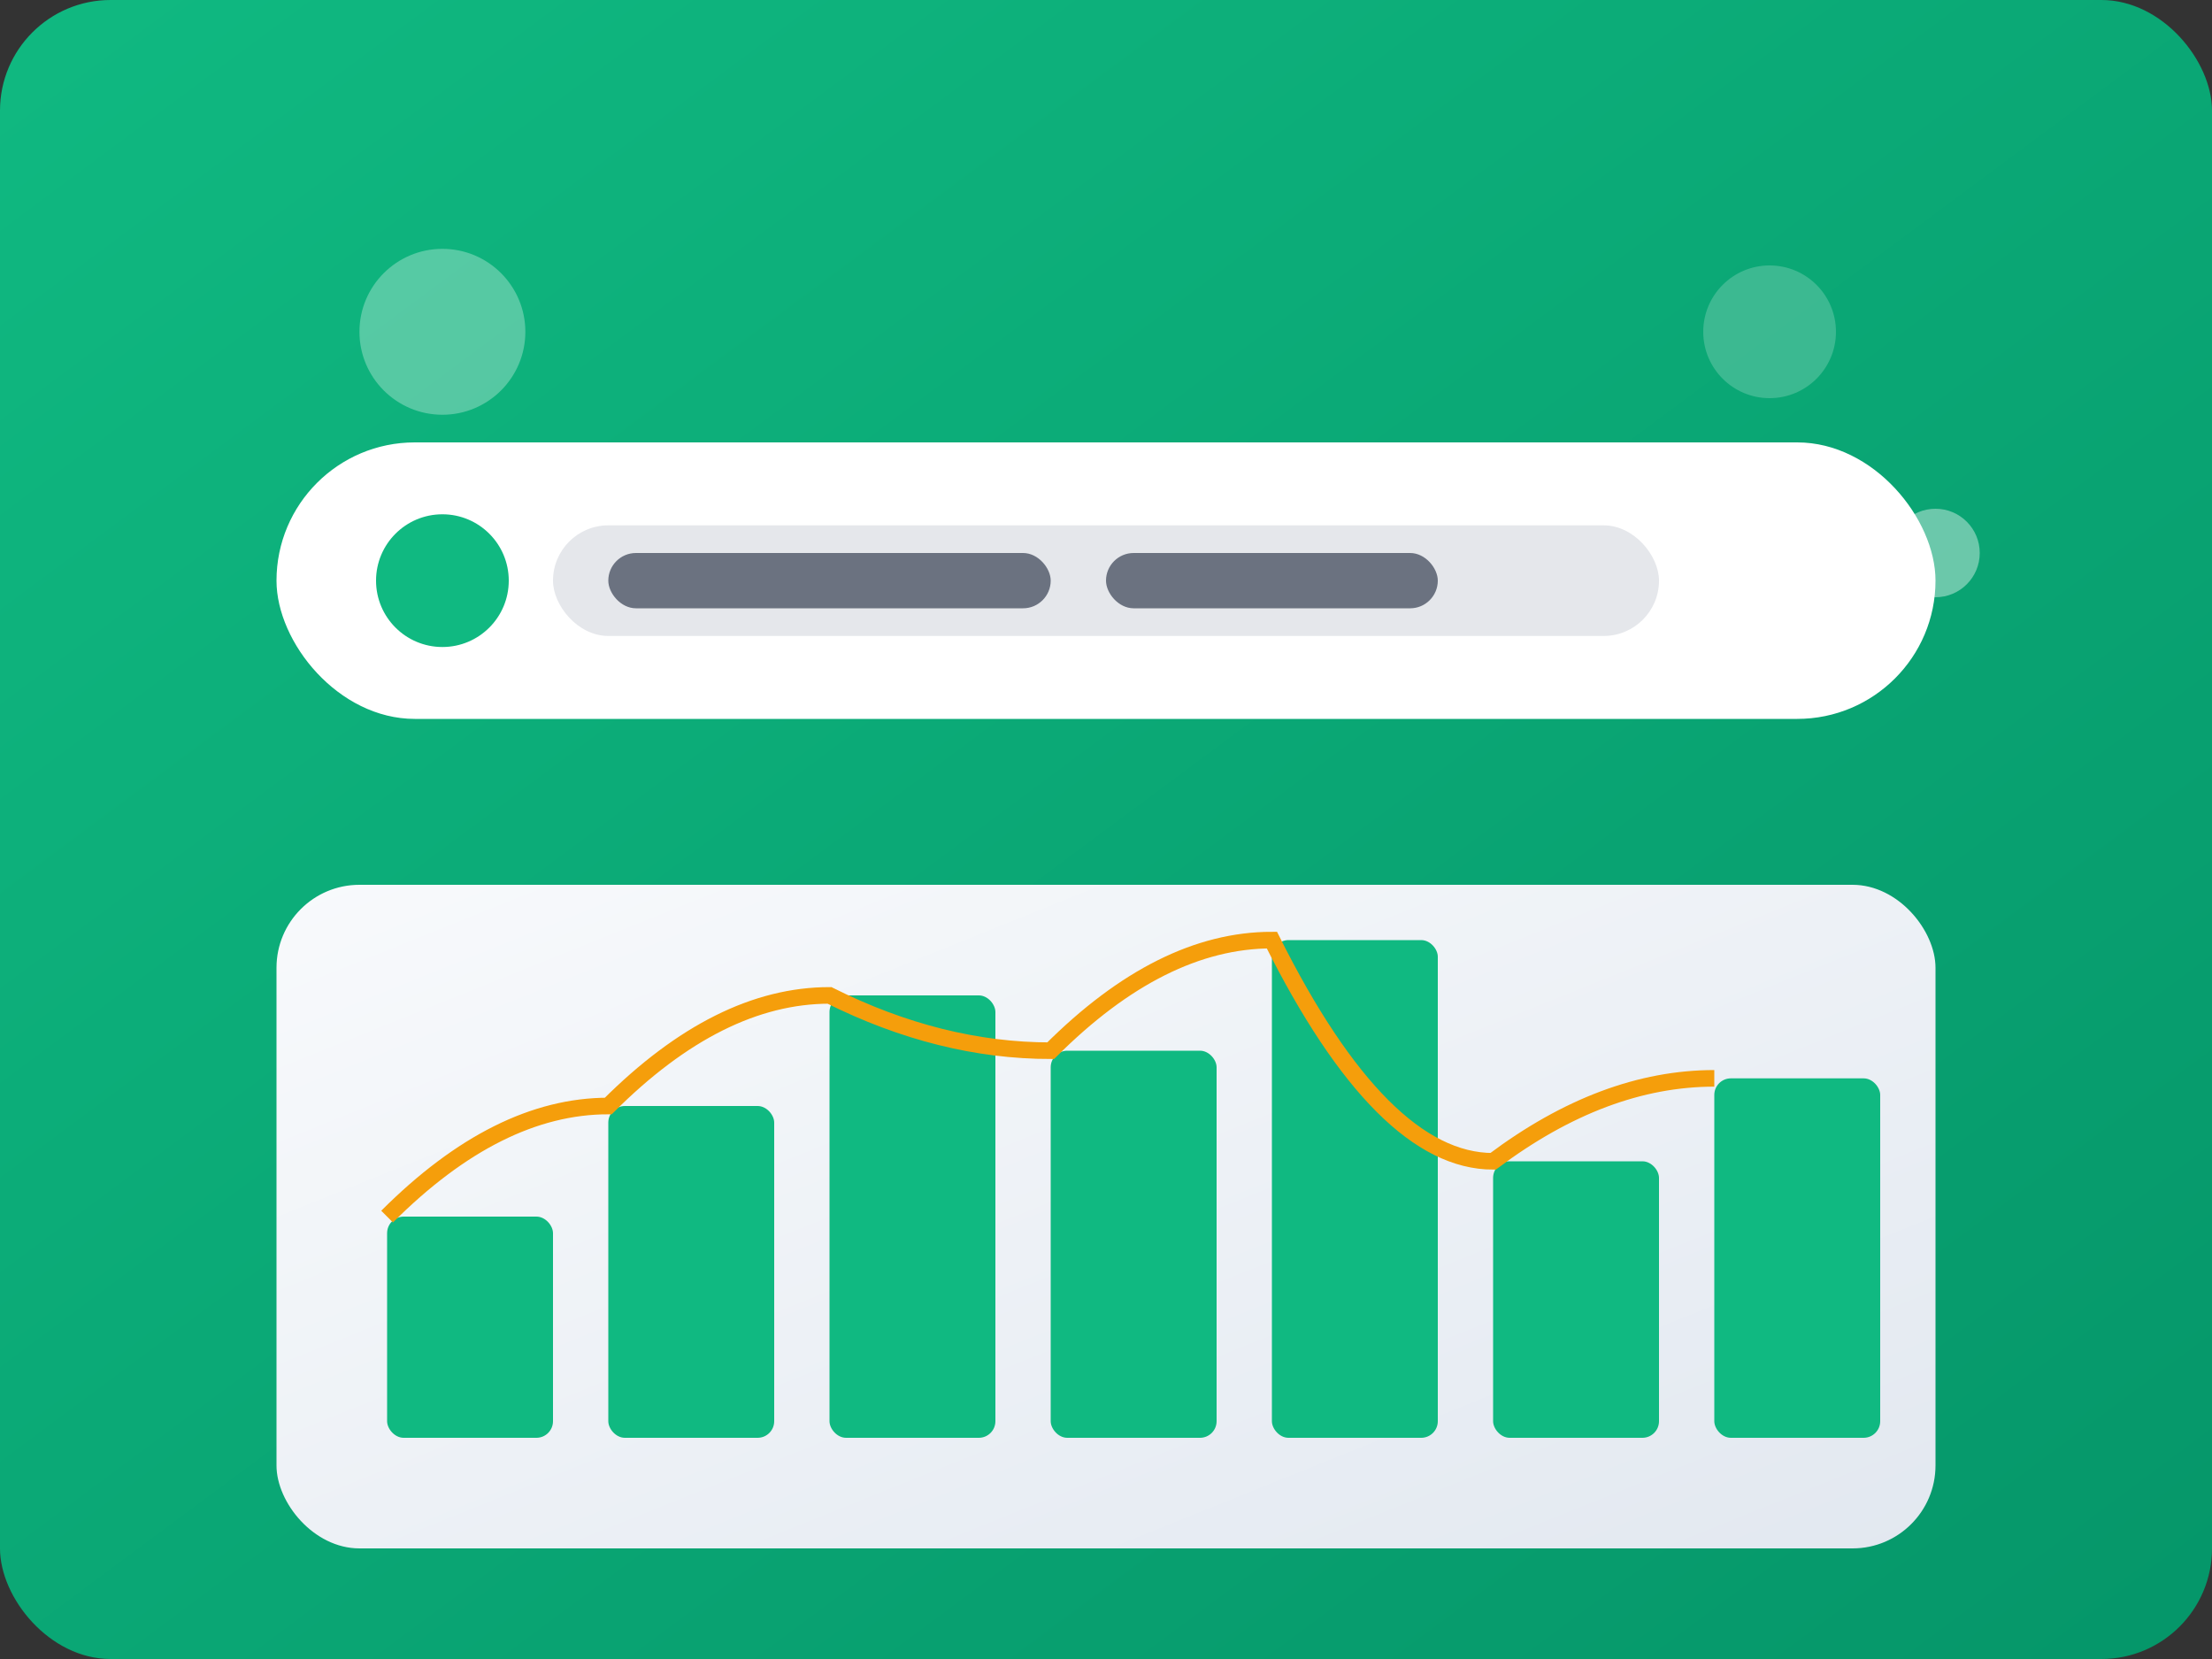 <svg width="400" height="300" xmlns="http://www.w3.org/2000/svg">
  <rect width="100%" height="100%" fill="#333333" stroke="none"/>
  <defs>
    <linearGradient id="seoGradient" x1="0%" y1="0%" x2="100%" y2="100%">
      <stop offset="0%" style="stop-color:#10b981;stop-opacity:1" />
      <stop offset="100%" style="stop-color:#059669;stop-opacity:1" />
    </linearGradient>
    <linearGradient id="chartGradient" x1="0%" y1="0%" x2="100%" y2="100%">
      <stop offset="0%" style="stop-color:#f8fafc;stop-opacity:1" />
      <stop offset="100%" style="stop-color:#e2e8f0;stop-opacity:1" />
    </linearGradient>
  </defs>
  
  <!-- Background -->
  <rect width="100%" height="100%" fill="url(#seoGradient)" rx="20"/>
  
  <!-- Search Bar -->
  <rect x="50" y="80" width="300" height="50" rx="25" fill="white"/>
  <circle cx="80" cy="105" r="12" fill="#10b981"/>
  <rect x="100" y="95" width="200" height="20" rx="10" fill="#e5e7eb"/>
  <rect x="110" y="100" width="80" height="10" rx="5" fill="#6b7280"/>
  <rect x="200" y="100" width="60" height="10" rx="5" fill="#6b7280"/>
  
  <!-- Analytics Chart -->
  <rect x="50" y="160" width="300" height="120" rx="15" fill="url(#chartGradient)"/>
  
  <!-- Chart Bars -->
  <rect x="70" y="220" width="30" height="40" rx="3" fill="#10b981"/>
  <rect x="110" y="200" width="30" height="60" rx="3" fill="#10b981"/>
  <rect x="150" y="180" width="30" height="80" rx="3" fill="#10b981"/>
  <rect x="190" y="190" width="30" height="70" rx="3" fill="#10b981"/>
  <rect x="230" y="170" width="30" height="90" rx="3" fill="#10b981"/>
  <rect x="270" y="210" width="30" height="50" rx="3" fill="#10b981"/>
  <rect x="310" y="195" width="30" height="65" rx="3" fill="#10b981"/>
  
  <!-- Chart Line -->
  <path d="M 70 220 Q 90 200 110 200 Q 130 180 150 180 Q 170 190 190 190 Q 210 170 230 170 Q 250 210 270 210 Q 290 195 310 195" 
        stroke="#f59e0b" stroke-width="3" fill="none"/>
  
  <!-- SEO Icons -->
  <circle cx="80" cy="60" r="15" fill="rgba(255,255,255,0.3)"/>
  <circle cx="320" cy="60" r="12" fill="rgba(255,255,255,0.2)"/>
  <circle cx="350" cy="100" r="8" fill="rgba(255,255,255,0.4)"/>
</svg> 